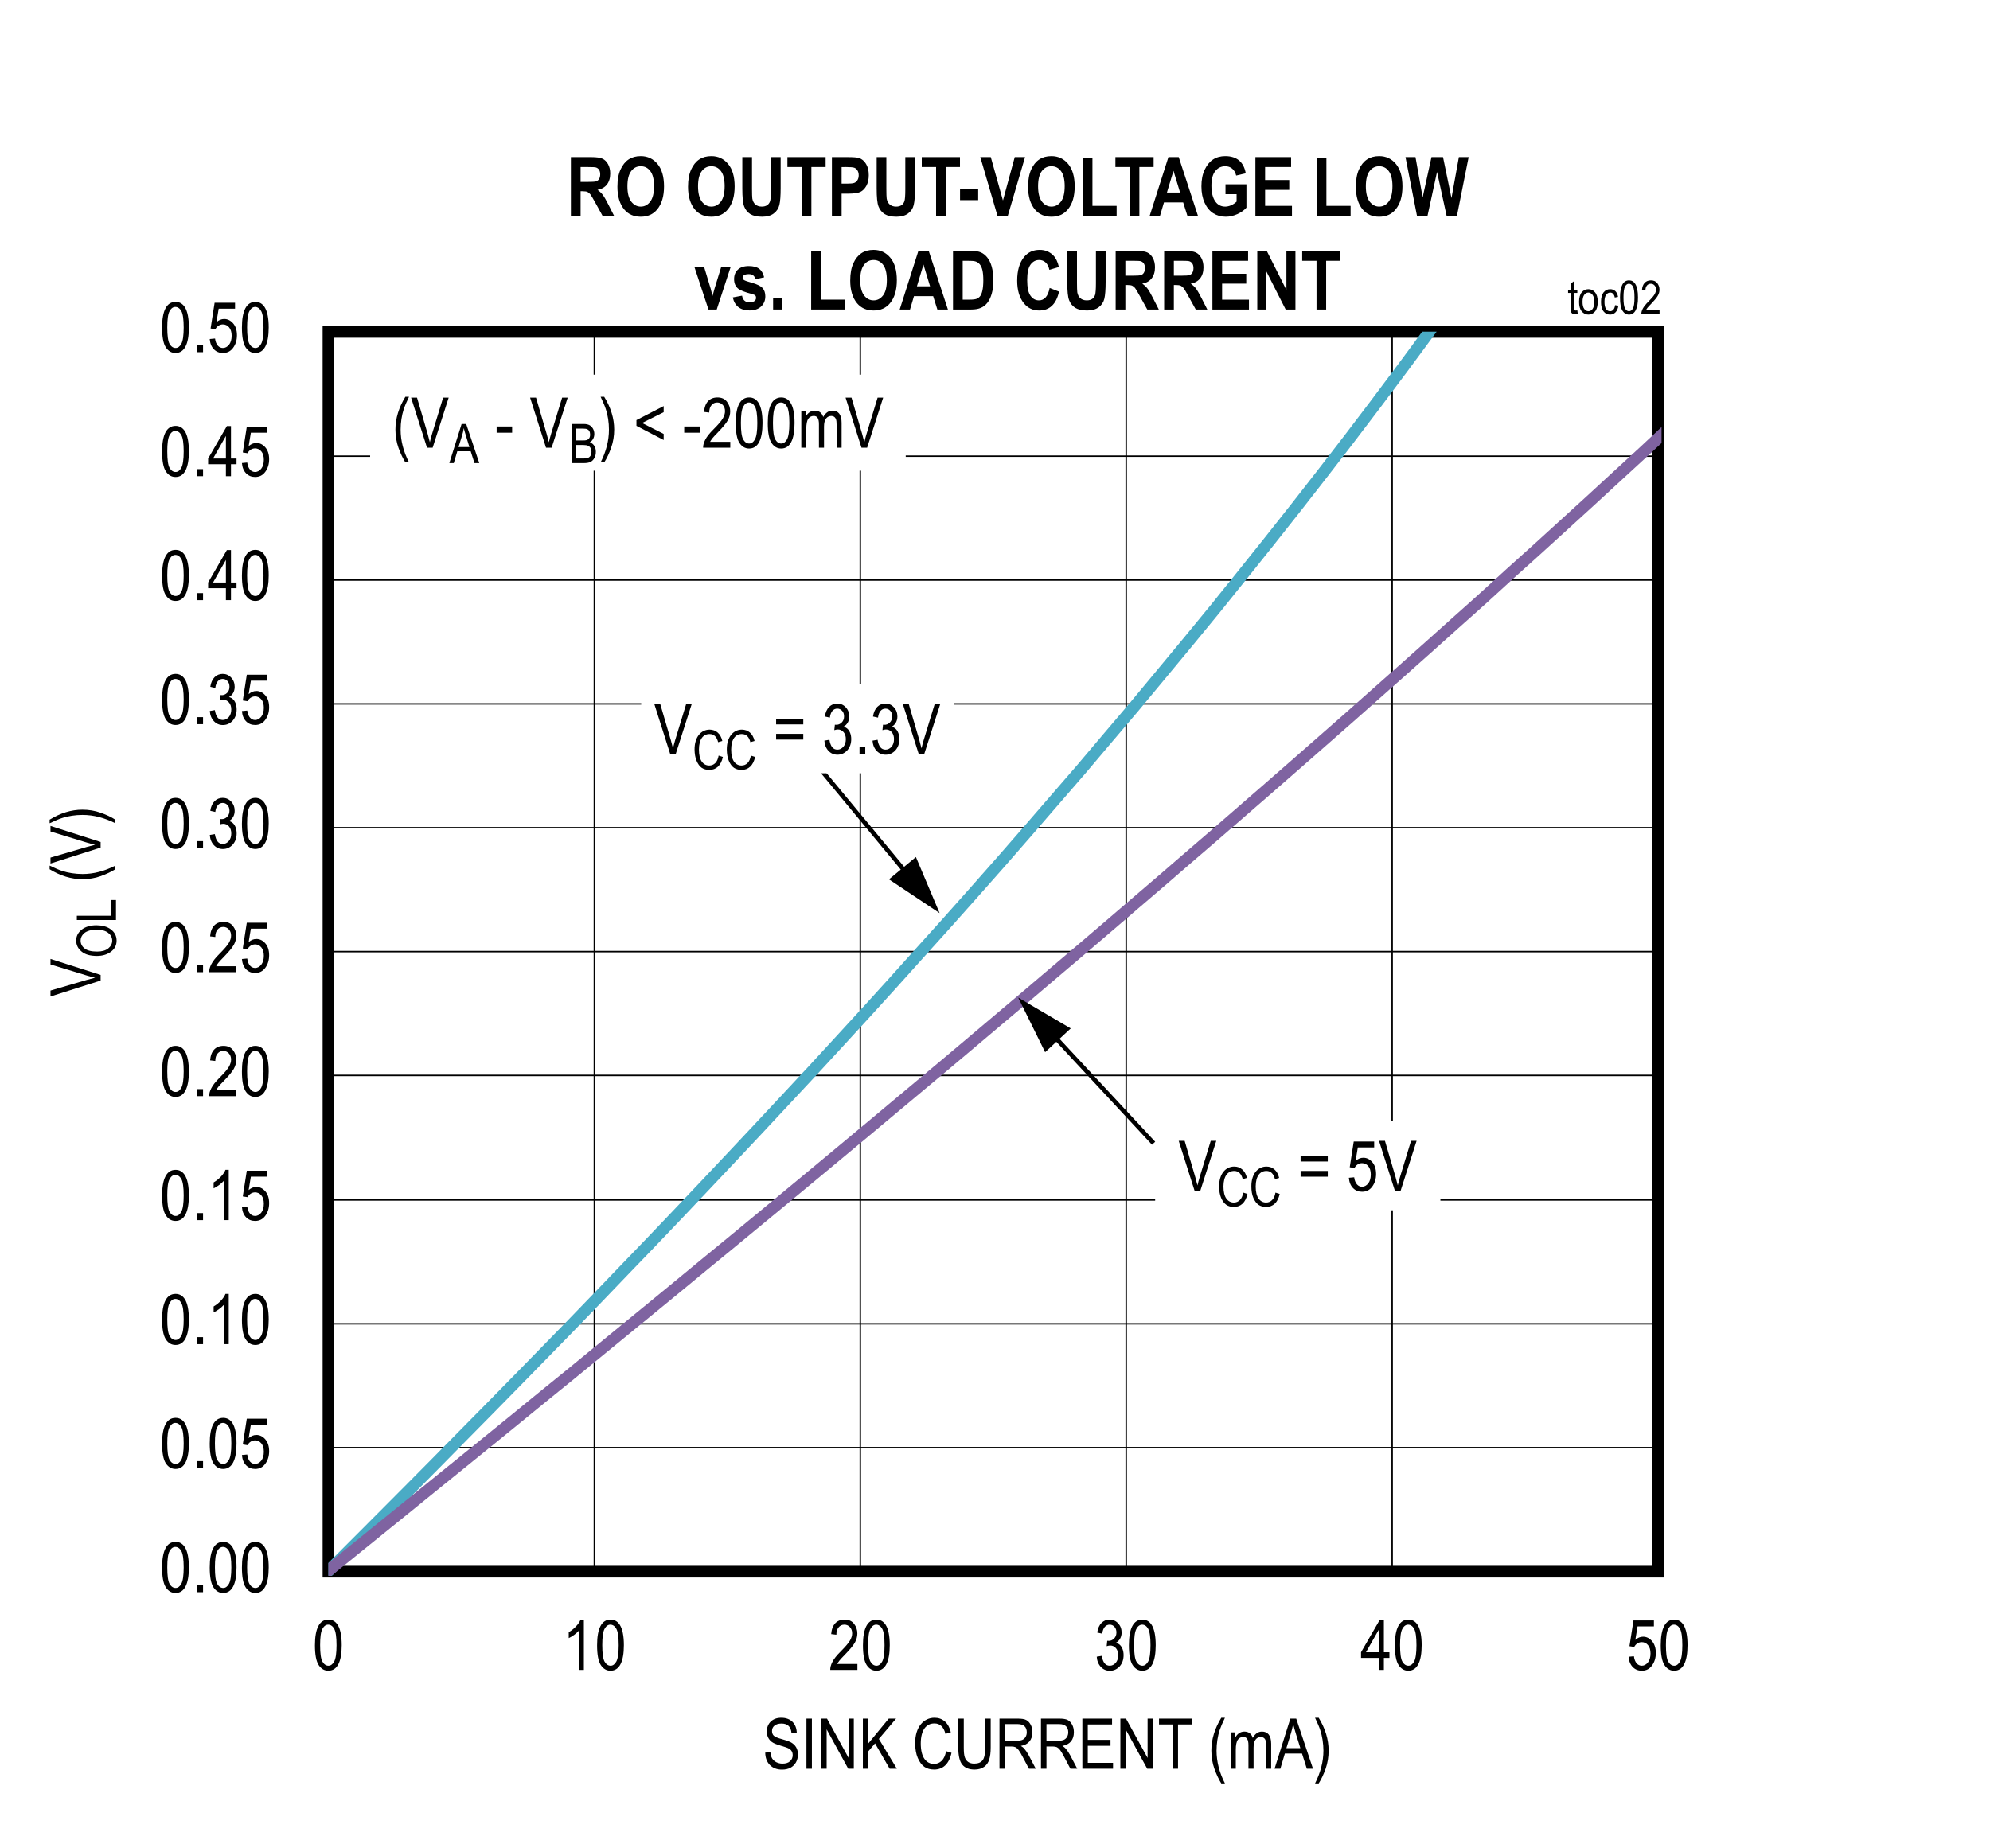<?xml version="1.0" encoding="UTF-8"?>
<svg height="467.91pt" id="svg781" inkscape:version="0.92.5 (2060ec1f9f, 2020-04-08)" sodipodi:docname="chart2.svg" version="1.2" viewBox="0 0 503.719 467.91" width="503.719pt" xmlns="http://www.w3.org/2000/svg" xmlns:cc="http://creativecommons.org/ns#" xmlns:dc="http://purl.org/dc/elements/1.1/" xmlns:inkscape="http://www.inkscape.org/namespaces/inkscape" xmlns:rdf="http://www.w3.org/1999/02/22-rdf-syntax-ns#" xmlns:sodipodi="http://sodipodi.sourceforge.net/DTD/sodipodi-0.dtd" xmlns:svg="http://www.w3.org/2000/svg" xmlns:xlink="http://www.w3.org/1999/xlink">
  <rect x="0" y="0" width="503.719" height="467.91" fill="#333333" stroke="none"/>
  <sodipodi:namedview bordercolor="#666666" borderopacity="1" gridtolerance="10" guidetolerance="10" id="namedview783" inkscape:current-layer="svg781" inkscape:cx="335.78646" inkscape:cy="311.88021" inkscape:pageopacity="0" inkscape:pageshadow="2" inkscape:window-height="480" inkscape:window-maximized="0" inkscape:window-width="640" inkscape:window-x="0" inkscape:window-y="0" inkscape:zoom="0.26893939" objecttolerance="10" pagecolor="#ffffff" showgrid="false"/>
  <defs id="defs220">
    <g id="g212">
      <symbol id="glyph0-0" overflow="visible" style="overflow:visible">
        <path d="M 3.75,-11.078 H 0.375 V 0 H 3.75 Z m -0.406,0.375 v 10.25 h -2.562 v -10.25 z m 0,0" id="path2" inkscape:connector-curvature="0" style="stroke:none"/>
      </symbol>
      <symbol id="glyph0-1" overflow="visible" style="overflow:visible">
        <path d="m 0.578,-6.25 c 0,2.375 0.312,4.047 0.938,5.016 0.641,0.969 1.453,1.438 2.453,1.438 2.25,0 3.391,-2.234 3.391,-6.453 0,-2.359 -0.344,-4.078 -1.031,-5.156 -0.578,-0.891 -1.359,-1.328 -2.344,-1.328 -2.25,0 -3.406,2.219 -3.406,6.484 z m 1.312,0 c 0,-2.047 0.188,-3.422 0.578,-4.125 0.391,-0.719 0.875,-1.078 1.453,-1.078 0.625,0 1.141,0.359 1.531,1.047 0.391,0.703 0.594,2.078 0.594,4.156 0,2.031 -0.203,3.406 -0.594,4.125 C 5.062,-1.422 4.578,-1.062 4,-1.062 3.391,-1.062 2.875,-1.406 2.469,-2.109 2.078,-2.812 1.891,-4.203 1.891,-6.25 Z m 0,0" id="path5" inkscape:connector-curvature="0" style="stroke:none"/>
      </symbol>
      <symbol id="glyph0-2" overflow="visible" style="overflow:visible">
        <path d="M 2.797,-1.781 H 1.344 V 0 h 1.453 z m 0,0" id="path8" inkscape:connector-curvature="0" style="stroke:none"/>
      </symbol>
      <symbol id="glyph0-3" overflow="visible" style="overflow:visible">
        <path d="m 0.578,-3.328 c 0.094,1.109 0.438,1.984 1.062,2.609 0.609,0.625 1.375,0.922 2.281,0.922 C 5,0.203 5.859,-0.219 6.5,-1.109 7.156,-2 7.469,-3.062 7.469,-4.297 c 0,-1.25 -0.328,-2.266 -0.969,-3 C 5.859,-8.031 5.109,-8.406 4.234,-8.406 c -0.688,0 -1.344,0.266 -1.953,0.797 l 0.562,-3.406 h 4.141 v -1.5 H 1.812 L 0.797,-6 2,-5.812 c 0.391,-0.766 1.125,-1.219 1.891,-1.219 0.641,0 1.172,0.25 1.594,0.75 0.422,0.5 0.641,1.188 0.641,2.109 0,0.953 -0.219,1.719 -0.656,2.281 C 5.031,-1.344 4.5,-1.062 3.906,-1.062 2.938,-1.062 2.125,-1.844 1.922,-3.453 Z m 0,0" id="path11" inkscape:connector-curvature="0" style="stroke:none"/>
      </symbol>
      <symbol id="glyph0-4" overflow="visible" style="overflow:visible">
        <path d="m 4.562,-12.734 c -0.219,0.547 -0.594,1.125 -1.141,1.703 C 2.875,-10.453 2.266,-9.953 1.562,-9.547 v 1.5 c 0.406,-0.188 0.875,-0.453 1.359,-0.812 0.5,-0.359 0.891,-0.719 1.188,-1.062 V 0 h 1.281 v -12.734 z m 0,0" id="path14" inkscape:connector-curvature="0" style="stroke:none"/>
      </symbol>
      <symbol id="glyph0-5" overflow="visible" style="overflow:visible">
        <path d="M 2.203,-1.5 C 2.344,-1.781 2.531,-2.062 2.75,-2.344 2.969,-2.625 3.453,-3.156 4.219,-3.938 c 1.203,-1.234 2.016,-2.219 2.438,-2.953 0.422,-0.75 0.641,-1.531 0.641,-2.328 0,-0.906 -0.281,-1.719 -0.828,-2.438 C 5.922,-12.375 5.125,-12.734 4.062,-12.734 2.125,-12.734 0.859,-11.5 0.672,-9.062 l 1.312,0.156 c 0,-0.812 0.203,-1.438 0.578,-1.875 0.375,-0.453 0.859,-0.672 1.453,-0.672 0.562,0 1.031,0.219 1.406,0.625 0.375,0.406 0.562,0.922 0.562,1.578 0,0.562 -0.172,1.156 -0.547,1.812 -0.375,0.641 -1.156,1.562 -2.344,2.75 C 2.062,-3.672 1.359,-2.781 0.984,-2.031 0.594,-1.281 0.422,-0.609 0.438,0 h 6.875 v -1.5 z m 0,0" id="path17" inkscape:connector-curvature="0" style="stroke:none"/>
      </symbol>
      <symbol id="glyph0-6" overflow="visible" style="overflow:visible">
        <path d="m 0.594,-3.344 c 0.078,1.078 0.438,1.953 1.047,2.594 0.625,0.656 1.375,0.969 2.266,0.969 0.953,0 1.781,-0.359 2.469,-1.094 0.672,-0.75 1.016,-1.703 1.016,-2.875 0,-1.094 -0.359,-2.016 -0.906,-2.547 C 6.219,-6.562 5.875,-6.75 5.453,-6.875 c 0.906,-0.5 1.438,-1.422 1.438,-2.578 0,-0.938 -0.297,-1.719 -0.891,-2.344 -0.578,-0.625 -1.297,-0.938 -2.141,-0.938 -0.812,0 -1.484,0.281 -2.047,0.828 -0.562,0.562 -0.938,1.375 -1.094,2.453 l 1.266,0.281 c 0.188,-1.531 0.906,-2.281 1.891,-2.281 0.484,0 0.875,0.188 1.203,0.547 0.328,0.344 0.5,0.828 0.5,1.422 0,0.656 -0.203,1.156 -0.594,1.547 -0.391,0.391 -0.906,0.641 -1.531,0.578 L 3.25,-7.375 3.109,-6 C 3.453,-6.109 3.766,-6.172 4,-6.172 c 0.578,0 1.062,0.219 1.453,0.672 0.391,0.453 0.578,1.047 0.578,1.781 0,0.781 -0.203,1.422 -0.625,1.922 -0.438,0.484 -0.938,0.734 -1.516,0.734 -1.094,0 -1.75,-0.828 -2.016,-2.5 z m 0,0" id="path20" inkscape:connector-curvature="0" style="stroke:none"/>
      </symbol>
      <symbol id="glyph0-7" overflow="visible" style="overflow:visible">
        <path d="m 5.953,-3.031 h 1.406 v -1.438 h -1.406 v -8.219 h -1.031 l -4.75,8.219 v 1.438 h 4.5 V 0 h 1.281 z m -1.281,-7.156 v 5.719 h -3.25 z m 0,0" id="path23" inkscape:connector-curvature="0" style="stroke:none"/>
      </symbol>
      <symbol id="glyph0-8" overflow="visible" style="overflow:visible">
        <path d="M 4.312,3.719 C 2.891,0.938 2.188,-1.812 2.188,-4.578 c 0,-1.812 0.297,-3.672 0.781,-5.156 0.25,-0.766 0.688,-1.812 1.344,-3.172 H 3.391 c -1.672,2.734 -2.516,5.5 -2.516,8.297 0,1.656 0.266,3.219 0.781,4.656 C 2.188,1.5 2.766,2.719 3.391,3.719 Z m 0,0" id="path26" inkscape:connector-curvature="0" style="stroke:none"/>
      </symbol>
      <symbol id="glyph0-9" overflow="visible" style="overflow:visible">
        <path d="m 9.578,-12.688 h -1.406 l -2.812,9.219 C 5.156,-2.781 4.969,-2.094 4.812,-1.391 4.656,-2.062 4.469,-2.75 4.266,-3.469 L 1.562,-12.688 h -1.5 L 4.094,0 h 1.422 z m 0,0" id="path29" inkscape:connector-curvature="0" style="stroke:none"/>
      </symbol>
      <symbol id="glyph0-10" overflow="visible" style="overflow:visible">
        <path d="M 4.375,-5.375 H 0.453 v 1.562 H 4.375 Z m 0,0" id="path32" inkscape:connector-curvature="0" style="stroke:none"/>
      </symbol>
      <symbol id="glyph0-11" overflow="visible" style="overflow:visible">
        <path d="M 1.438,3.719 C 2.125,2.672 2.703,1.422 3.203,-0.016 3.719,-1.469 3.969,-3 3.969,-4.609 c 0,-2.797 -0.844,-5.562 -2.531,-8.297 H 0.531 C 1.172,-11.547 1.625,-10.5 1.859,-9.734 2.109,-9 2.297,-8.172 2.438,-7.281 2.578,-6.391 2.641,-5.5 2.641,-4.578 2.641,-1.812 1.938,0.938 0.531,3.719 Z m 0,0" id="path35" inkscape:connector-curvature="0" style="stroke:none"/>
      </symbol>
      <symbol id="glyph0-12" overflow="visible" style="overflow:visible">
        <path d="" id="path38" inkscape:connector-curvature="0" style="stroke:none"/>
      </symbol>
      <symbol id="glyph0-13" overflow="visible" style="overflow:visible">
        <path d="M 7.672,-3.5 2.203,-6.266 7.672,-9 v -1.547 L 0.781,-7 v 1.453 l 6.891,3.594 z m 0,0" id="path41" inkscape:connector-curvature="0" style="stroke:none"/>
      </symbol>
      <symbol id="glyph0-14" overflow="visible" style="overflow:visible">
        <path d="m 2.219,-4.766 c 0,-1.25 0.172,-2.109 0.5,-2.578 0.344,-0.469 0.812,-0.703 1.391,-0.703 0.828,0 1.312,0.547 1.312,2.078 V 0 h 1.281 v -5.344 c 0,-0.922 0.172,-1.609 0.516,-2.047 0.344,-0.438 0.797,-0.656 1.344,-0.656 0.531,0 0.984,0.312 1.172,0.859 0.109,0.281 0.156,0.734 0.156,1.406 V 0 h 1.266 v -6.312 c 0,-2.156 -0.875,-3.078 -2.328,-3.078 -0.938,0 -1.719,0.531 -2.328,1.609 -0.312,-1.047 -1.062,-1.609 -2.125,-1.609 -0.938,0 -1.766,0.531 -2.281,1.484 V -9.188 H 0.953 V 0 H 2.219 Z m 0,0" id="path44" inkscape:connector-curvature="0" style="stroke:none"/>
      </symbol>
      <symbol id="glyph0-15" overflow="visible" style="overflow:visible">
        <path d="m 0.797,-8.906 v 1.453 h 6.875 V -8.906 Z m 0,3.844 v 1.453 h 6.875 V -5.062 Z m 0,0" id="path47" inkscape:connector-curvature="0" style="stroke:none"/>
      </symbol>
      <symbol id="glyph1-0" overflow="visible" style="overflow:visible">
        <path d="m -11.078,-3.75 v 3.375 H 0 V -3.75 Z m 0.375,0.406 h 10.25 v 2.562 h -10.25 z m 0,0" id="path50" inkscape:connector-curvature="0" style="stroke:none"/>
      </symbol>
      <symbol id="glyph1-1" overflow="visible" style="overflow:visible">
        <path d="m -12.688,-9.578 v 1.406 l 9.219,2.812 c 0.688,0.203 1.375,0.391 2.078,0.547 C -2.062,-4.656 -2.75,-4.469 -3.469,-4.266 L -12.688,-1.562 v 1.5 L 0,-4.094 v -1.422 z m 0,0" id="path53" inkscape:connector-curvature="0" style="stroke:none"/>
      </symbol>
      <symbol id="glyph1-2" overflow="visible" style="overflow:visible">
        <path d="m 3.719,-4.312 c -2.781,1.422 -5.531,2.125 -8.297,2.125 -1.812,0 -3.672,-0.297 -5.156,-0.781 -0.766,-0.25 -1.812,-0.688 -3.172,-1.344 v 0.922 c 2.734,1.672 5.5,2.516 8.297,2.516 1.656,0 3.219,-0.266 4.656,-0.781 C 1.5,-2.188 2.719,-2.766 3.719,-3.391 Z m 0,0" id="path56" inkscape:connector-curvature="0" style="stroke:none"/>
      </symbol>
      <symbol id="glyph1-3" overflow="visible" style="overflow:visible">
        <path d="M 3.719,-1.438 C 2.672,-2.125 1.422,-2.703 -0.016,-3.203 -1.469,-3.719 -3,-3.969 -4.609,-3.969 c -2.797,0 -5.562,0.844 -8.297,2.531 v 0.906 c 1.359,-0.641 2.406,-1.094 3.172,-1.328 0.734,-0.25 1.562,-0.438 2.453,-0.578 0.891,-0.141 1.781,-0.203 2.703,-0.203 2.766,0 5.516,0.703 8.297,2.109 z m 0,0" id="path59" inkscape:connector-curvature="0" style="stroke:none"/>
      </symbol>
      <symbol id="glyph2-0" overflow="visible" style="overflow:visible">
        <path d="m -8.641,-2.922 v 2.625 H 0 v -2.625 z m 0.281,0.312 h 8 v 2 h -8 z m 0,0" id="path62" inkscape:connector-curvature="0" style="stroke:none"/>
      </symbol>
      <symbol id="glyph2-1" overflow="visible" style="overflow:visible">
        <path d="m -4.828,-0.578 c 1.344,0 2.484,-0.328 3.438,-0.984 1.047,-0.734 1.547,-1.703 1.547,-2.891 0,-1.188 -0.5,-2.156 -1.516,-2.891 -0.922,-0.672 -2.125,-0.984 -3.578,-1 -3.203,-0.016 -5.156,1.75 -5.141,3.875 0.016,1.109 0.453,2.031 1.375,2.781 0.891,0.75 2.188,1.109 3.875,1.109 z m 0.031,-1.109 c -1.422,0 -2.469,-0.25 -3.141,-0.781 -0.672,-0.516 -1.016,-1.188 -1.016,-2 0,-0.5 0.156,-0.969 0.469,-1.391 0.312,-0.422 0.719,-0.75 1.234,-0.953 0.672,-0.281 1.438,-0.422 2.281,-0.422 1.312,0 2.312,0.266 3,0.812 0.672,0.531 1.016,1.188 1.016,1.969 0,0.766 -0.344,1.438 -1,1.969 -0.688,0.547 -1.625,0.797 -2.844,0.797 z m 0,0" id="path65" inkscape:connector-curvature="0" style="stroke:none"/>
      </symbol>
      <symbol id="glyph2-2" overflow="visible" style="overflow:visible">
        <path d="m -1.172,-5.875 v 3.984 H -9.906 V -0.812 H 0 V -5.875 Z m 0,0" id="path68" inkscape:connector-curvature="0" style="stroke:none"/>
      </symbol>
      <symbol id="glyph3-0" overflow="visible" style="overflow:visible">
        <path d="M 3.75,-11.078 H 0.375 V 0 H 3.75 Z M 3.344,-10.719 V -0.453 H 0.781 V -10.719 Z m 0,0" id="path71" inkscape:connector-curvature="0" style="stroke:none"/>
      </symbol>
      <symbol id="glyph3-1" overflow="visible" style="overflow:visible">
        <path d="m 0.656,-4.078 c 0.031,1.328 0.422,2.375 1.188,3.141 0.766,0.766 1.797,1.156 3.078,1.156 1.656,0 2.828,-0.641 3.516,-1.828 0.328,-0.594 0.5,-1.25 0.5,-1.984 0,-1.469 -0.641,-2.516 -1.922,-3.172 C 6.609,-6.969 5.891,-7.219 4.859,-7.5 3.812,-7.781 3.141,-8.078 2.828,-8.359 2.531,-8.641 2.375,-9.047 2.375,-9.547 c 0,-1.109 0.844,-1.891 2.406,-1.891 1.531,0 2.391,0.781 2.531,2.438 l 1.328,-0.125 c -0.078,-2.328 -1.562,-3.781 -3.906,-3.781 -1.125,0 -2.016,0.328 -2.688,0.969 -0.656,0.656 -0.984,1.5 -0.984,2.531 0,1.141 0.484,2.062 1.312,2.656 0.406,0.297 1.109,0.578 2.094,0.875 1.094,0.312 1.812,0.562 2.141,0.75 0.344,0.188 0.594,0.406 0.75,0.688 0.172,0.281 0.25,0.609 0.25,0.984 0,0.641 -0.219,1.156 -0.688,1.562 -0.438,0.406 -1.078,0.594 -1.906,0.594 -1.141,0 -2.094,-0.516 -2.594,-1.281 C 2.188,-2.969 2.031,-3.516 1.953,-4.219 Z m 0,0" id="path74" inkscape:connector-curvature="0" style="stroke:none"/>
      </symbol>
      <symbol id="glyph3-2" overflow="visible" style="overflow:visible">
        <path d="m 2.766,-12.688 h -1.375 V 0 h 1.375 z m 0,0" id="path77" inkscape:connector-curvature="0" style="stroke:none"/>
      </symbol>
      <symbol id="glyph3-3" overflow="visible" style="overflow:visible">
        <path d="M 2.406,-9.969 7.875,0 h 1.406 v -12.688 h -1.312 v 9.953 L 2.5,-12.688 H 1.078 V 0 H 2.406 Z m 0,0" id="path80" inkscape:connector-curvature="0" style="stroke:none"/>
      </symbol>
      <symbol id="glyph3-4" overflow="visible" style="overflow:visible">
        <path d="M 2.453,-4.406 4.156,-6.422 7.859,0 H 9.688 L 5.125,-7.547 9.484,-12.688 H 7.625 l -5.172,6.281 v -6.281 h -1.375 V 0 h 1.375 z m 0,0" id="path83" inkscape:connector-curvature="0" style="stroke:none"/>
      </symbol>
      <symbol id="glyph3-5" overflow="visible" style="overflow:visible">
        <path d="" id="path86" inkscape:connector-curvature="0" style="stroke:none"/>
      </symbol>
      <symbol id="glyph3-6" overflow="visible" style="overflow:visible">
        <path d="m 8.516,-4.453 c -0.188,1.078 -0.562,1.906 -1.109,2.438 -0.547,0.531 -1.188,0.797 -1.938,0.797 -1.016,0 -1.828,-0.438 -2.438,-1.297 -0.609,-0.875 -0.922,-2.172 -0.922,-3.922 0.016,-3.453 1.438,-5.047 3.469,-5.031 1.406,0 2.328,0.875 2.781,2.641 L 9.719,-9.219 c -0.281,-1.203 -0.797,-2.125 -1.516,-2.75 -0.719,-0.625 -1.594,-0.938 -2.594,-0.938 -2.719,-0.016 -4.938,2.281 -4.922,6.469 0.016,1.422 0.219,2.641 0.656,3.688 0.438,1.031 1,1.781 1.672,2.266 0.688,0.469 1.516,0.688 2.484,0.688 2.188,0 3.781,-1.375 4.391,-4.234 z m 0,0" id="path89" inkscape:connector-curvature="0" style="stroke:none"/>
      </symbol>
      <symbol id="glyph3-7" overflow="visible" style="overflow:visible">
        <path d="m 7.922,-5.375 c 0,1.609 -0.219,2.688 -0.672,3.25 -0.438,0.547 -1.141,0.828 -2.125,0.828 -1.172,0 -2,-0.547 -2.359,-1.578 C 2.578,-3.391 2.5,-4.219 2.5,-5.375 v -7.312 H 1.109 v 7.328 c 0,2.078 0.344,3.531 1.031,4.344 0.688,0.828 1.719,1.219 3.094,1.219 1.938,0 3.234,-0.969 3.703,-2.531 0.25,-0.797 0.375,-1.797 0.375,-3.031 V -12.688 H 7.922 Z m 0,0" id="path92" inkscape:connector-curvature="0" style="stroke:none"/>
      </symbol>
      <symbol id="glyph3-8" overflow="visible" style="overflow:visible">
        <path d="m 2.5,-5.641 h 1.594 c 0.453,0 0.812,0.078 1.062,0.188 0.266,0.141 0.531,0.375 0.797,0.719 0.281,0.359 0.688,1.062 1.219,2.094 L 8.562,0 h 1.734 l -1.812,-3.453 c -0.312,-0.594 -0.688,-1.141 -1.094,-1.625 C 7.203,-5.312 6.906,-5.547 6.516,-5.781 8.422,-6.094 9.438,-7.328 9.438,-9.234 9.438,-9.969 9.297,-10.609 9,-11.156 8.703,-11.703 8.328,-12.109 7.859,-12.344 7.406,-12.578 6.688,-12.688 5.734,-12.688 h -4.625 V 0 H 2.5 Z m 3.281,-5.656 c 1.484,0 2.234,0.781 2.234,2.062 0,0.891 -0.422,1.594 -1.094,1.906 -0.328,0.156 -0.812,0.234 -1.469,0.234 H 2.5 v -4.203 z m 0,0" id="path95" inkscape:connector-curvature="0" style="stroke:none"/>
      </symbol>
      <symbol id="glyph3-9" overflow="visible" style="overflow:visible">
        <path d="M 8.922,-1.5 H 2.531 v -4.312 h 5.75 v -1.5 h -5.75 v -3.891 H 8.672 V -12.688 H 1.156 V 0 h 7.766 z m 0,0" id="path98" inkscape:connector-curvature="0" style="stroke:none"/>
      </symbol>
      <symbol id="glyph3-10" overflow="visible" style="overflow:visible">
        <path d="m 5.172,-11.203 h 3.438 V -12.688 h -8.25 v 1.484 h 3.438 V 0 h 1.375 z m 0,0" id="path101" inkscape:connector-curvature="0" style="stroke:none"/>
      </symbol>
      <symbol id="glyph3-11" overflow="visible" style="overflow:visible">
        <path d="M 4.312,3.719 C 2.891,0.938 2.188,-1.812 2.188,-4.594 c 0,-1.812 0.297,-3.672 0.781,-5.156 0.25,-0.75 0.688,-1.797 1.344,-3.156 H 3.391 C 1.719,-10.188 0.875,-7.406 0.875,-4.609 c 0,1.656 0.266,3.219 0.781,4.656 C 2.188,1.5 2.766,2.734 3.391,3.719 Z m 0,0" id="path104" inkscape:connector-curvature="0" style="stroke:none"/>
      </symbol>
      <symbol id="glyph3-12" overflow="visible" style="overflow:visible">
        <path d="m 2.219,-4.766 c 0,-1.25 0.172,-2.109 0.516,-2.578 0.328,-0.469 0.797,-0.703 1.375,-0.703 0.828,0 1.312,0.547 1.312,2.078 V 0 H 6.719 v -5.344 c 0,-0.938 0.172,-1.625 0.516,-2.047 0.344,-0.453 0.797,-0.656 1.344,-0.656 0.516,0 0.984,0.312 1.172,0.859 0.094,0.266 0.141,0.734 0.141,1.391 V 0 h 1.281 v -6.312 c 0,-2.156 -0.891,-3.094 -2.328,-3.094 -0.953,0 -1.734,0.531 -2.328,1.609 C 6.203,-8.844 5.453,-9.406 4.375,-9.406 c -0.938,0 -1.766,0.531 -2.281,1.5 V -9.203 H 0.953 V 0 H 2.219 Z m 0,0" id="path107" inkscape:connector-curvature="0" style="stroke:none"/>
      </symbol>
      <symbol id="glyph3-13" overflow="visible" style="overflow:visible">
        <path d="M 2.594,-3.844 H 6.938 L 8.156,0 h 1.562 l -4.25,-12.688 H 3.984 l -4,12.688 h 1.469 z M 4.125,-8.938 c 0.25,-0.797 0.438,-1.609 0.562,-2.422 0.156,0.672 0.406,1.547 0.734,2.625 l 1.094,3.516 h -3.531 z m 0,0" id="path110" inkscape:connector-curvature="0" style="stroke:none"/>
      </symbol>
      <symbol id="glyph3-14" overflow="visible" style="overflow:visible">
        <path d="m 1.453,3.719 c 0.672,-1.047 1.25,-2.297 1.766,-3.734 0.5,-1.453 0.75,-2.984 0.75,-4.594 0,-2.797 -0.844,-5.578 -2.516,-8.297 H 0.531 C 1.172,-11.547 1.625,-10.5 1.859,-9.75 c 0.25,0.75 0.438,1.562 0.578,2.453 0.141,0.891 0.219,1.797 0.219,2.703 0,2.781 -0.719,5.531 -2.125,8.312 z m 0,0" id="path113" inkscape:connector-curvature="0" style="stroke:none"/>
      </symbol>
      <symbol id="glyph4-0" overflow="visible" style="overflow:visible">
        <path d="m 4.391,-12.953 h -3.938 V 0 h 3.938 z m -0.469,0.422 v 12 h -3 v -12 z m 0,0" id="path116" inkscape:connector-curvature="0" style="stroke:none"/>
      </symbol>
      <symbol id="glyph4-1" overflow="visible" style="overflow:visible">
        <path d="m 3.703,-6.203 h 0.5 c 0.562,0 0.984,0.062 1.234,0.172 0.25,0.125 0.5,0.328 0.734,0.609 0.234,0.297 0.656,1.031 1.297,2.188 L 9.25,0 h 2.922 l -1.469,-2.891 c -0.594,-1.172 -1.062,-1.969 -1.406,-2.422 -0.344,-0.453 -0.781,-0.859 -1.312,-1.234 2.062,-0.375 3.219,-1.828 3.219,-4.141 0,-0.922 -0.188,-1.703 -0.547,-2.359 -0.375,-0.656 -0.828,-1.125 -1.406,-1.391 -0.562,-0.266 -1.5,-0.406 -2.828,-0.406 H 1.25 V 0 h 2.453 z m 1.922,-6.125 c 1.094,0 1.75,0.031 1.984,0.109 0.656,0.219 1.062,0.781 1.062,1.734 C 8.672,-9.5 8.25,-8.906 7.641,-8.703 7.344,-8.609 6.625,-8.562 5.516,-8.562 h -1.812 v -3.766 z m 0,0" id="path119" inkscape:connector-curvature="0" style="stroke:none"/>
      </symbol>
      <symbol id="glyph4-2" overflow="visible" style="overflow:visible">
        <path d="m 0.75,-7.328 c 0,2.438 0.578,4.359 1.734,5.75 C 3.516,-0.359 4.906,0.25 6.656,0.25 c 1.75,0 3.141,-0.609 4.156,-1.844 C 11.984,-3 12.547,-4.938 12.547,-7.422 12.547,-9.875 12,-11.781 10.906,-13.094 c -1.094,-1.328 -2.516,-2 -4.25,-2 -2.406,0 -4.078,1.109 -5.125,3.406 C 1.016,-10.547 0.75,-9.109 0.75,-7.328 Z M 3.281,-7.438 c 0,-1.734 0.312,-3.016 0.938,-3.844 0.625,-0.844 1.438,-1.25 2.438,-1.25 1,0 1.812,0.406 2.422,1.234 0.625,0.812 0.938,2.094 0.938,3.812 0,1.75 -0.312,3.062 -0.953,3.906 C 8.422,-2.734 7.625,-2.312 6.656,-2.312 5.703,-2.312 4.906,-2.734 4.25,-3.578 3.609,-4.438 3.281,-5.719 3.281,-7.438 Z m 0,0" id="path122" inkscape:connector-curvature="0" style="stroke:none"/>
      </symbol>
      <symbol id="glyph4-3" overflow="visible" style="overflow:visible">
        <path d="" id="path125" inkscape:connector-curvature="0" style="stroke:none"/>
      </symbol>
      <symbol id="glyph4-4" overflow="visible" style="overflow:visible">
        <path d="m 1.219,-6.922 c 0,2.219 0.141,3.75 0.469,4.578 C 2,-1.531 2.531,-0.875 3.234,-0.422 3.953,0.016 4.953,0.25 6.219,0.25 c 1.219,0 2.203,-0.266 2.938,-0.812 0.75,-0.562 1.234,-1.281 1.438,-2.156 0.219,-0.891 0.328,-2.328 0.328,-4.328 V -14.844 H 8.469 V -6.625 c 0,1.469 -0.078,2.438 -0.203,2.891 -0.141,0.438 -0.375,0.797 -0.734,1.047 -0.359,0.25 -0.812,0.375 -1.391,0.375 C 4.812,-2.312 3.969,-3.062 3.75,-4.359 3.703,-4.734 3.672,-5.562 3.672,-6.797 V -14.844 H 1.219 Z m 0,0" id="path128" inkscape:connector-curvature="0" style="stroke:none"/>
      </symbol>
      <symbol id="glyph4-5" overflow="visible" style="overflow:visible">
        <path d="M 6.422,-12.328 H 10.031 V -14.844 H 0.359 v 2.516 h 3.625 V 0 h 2.438 z m 0,0" id="path131" inkscape:connector-curvature="0" style="stroke:none"/>
      </symbol>
      <symbol id="glyph4-6" overflow="visible" style="overflow:visible">
        <path d="m 3.688,-5.594 h 1.609 c 1.484,0 2.531,-0.141 3.141,-0.438 0.609,-0.297 1.109,-0.812 1.516,-1.531 0.406,-0.734 0.609,-1.625 0.609,-2.703 0,-1.188 -0.234,-2.141 -0.719,-2.891 -0.453,-0.75 -1.062,-1.234 -1.781,-1.469 -0.453,-0.141 -1.406,-0.219 -2.875,-0.219 H 1.234 V 0 H 3.688 Z m 1.188,-6.734 c 1.031,0 1.703,0.062 2.016,0.172 0.312,0.109 0.594,0.344 0.797,0.672 0.219,0.344 0.328,0.75 0.328,1.25 0,0.969 -0.469,1.672 -1.125,1.922 -0.312,0.125 -0.938,0.188 -1.844,0.188 H 3.688 v -4.203 z m 0,0" id="path134" inkscape:connector-curvature="0" style="stroke:none"/>
      </symbol>
      <symbol id="glyph4-7" overflow="visible" style="overflow:visible">
        <path d="M 5.125,-6.797 H 0.531 v 2.844 H 5.125 Z m 0,0" id="path137" inkscape:connector-curvature="0" style="stroke:none"/>
      </symbol>
      <symbol id="glyph4-8" overflow="visible" style="overflow:visible">
        <path d="M 11.328,-14.844 H 8.719 L 5.734,-3.859 2.656,-14.844 H 0 L 4.344,0 h 2.625 z m 0,0" id="path140" inkscape:connector-curvature="0" style="stroke:none"/>
      </symbol>
      <symbol id="glyph4-9" overflow="visible" style="overflow:visible">
        <path d="M 9.875,-2.5 H 3.75 V -14.719 H 1.312 V 0 H 9.875 Z m 0,0" id="path143" inkscape:connector-curvature="0" style="stroke:none"/>
      </symbol>
      <symbol id="glyph4-10" overflow="visible" style="overflow:visible">
        <path d="M 4.734,-14.844 0,0 h 2.609 l 1,-3.375 H 8.469 L 9.531,0 h 2.672 L 7.344,-14.844 Z m 1.281,3.469 1.672,5.5 H 4.359 Z m 0,0" id="path146" inkscape:connector-curvature="0" style="stroke:none"/>
      </symbol>
      <symbol id="glyph4-11" overflow="visible" style="overflow:visible">
        <path d="M 9.719,-3.578 C 8.906,-2.797 7.812,-2.312 6.844,-2.312 5.828,-2.312 5,-2.719 4.406,-3.516 3.703,-4.438 3.344,-5.797 3.344,-7.594 c 0,-1.672 0.328,-2.906 0.984,-3.719 0.641,-0.812 1.5,-1.219 2.531,-1.219 1.344,0 2.391,0.828 2.75,2.359 l 2.422,-0.562 c -0.484,-2.859 -2.266,-4.359 -5.172,-4.359 -2.422,0 -4.141,1.141 -5.234,3.469 -0.547,1.156 -0.812,2.547 -0.812,4.188 0,1.578 0.266,2.969 0.812,4.156 0.531,1.172 1.266,2.062 2.188,2.656 0.922,0.578 1.969,0.875 3.172,0.875 0.984,0 1.969,-0.234 2.953,-0.672 0.969,-0.453 1.719,-1 2.266,-1.625 v -5.906 H 6.906 v 2.5 h 2.812 z m 0,0" id="path149" inkscape:connector-curvature="0" style="stroke:none"/>
      </symbol>
      <symbol id="glyph4-12" overflow="visible" style="overflow:visible">
        <path d="M 10.5,-2.5 H 3.703 V -6.547 H 9.812 v -2.5 H 3.703 v -3.281 H 10.281 V -14.844 H 1.25 V 0 h 9.25 z m 0,0" id="path152" inkscape:connector-curvature="0" style="stroke:none"/>
      </symbol>
      <symbol id="glyph4-13" overflow="visible" style="overflow:visible">
        <path d="M 8.031,-11.094 10.453,0 h 2.625 L 16.031,-14.844 H 13.562 l -1.875,10.375 -2.141,-10.375 H 6.625 L 4.391,-4.641 2.578,-14.844 H 0.047 L 2.953,0 H 5.625 Z m 0,0" id="path155" inkscape:connector-curvature="0" style="stroke:none"/>
      </symbol>
      <symbol id="glyph4-14" overflow="visible" style="overflow:visible">
        <path d="M 9.25,-10.75 H 6.859 l -1.688,5.484 -0.5,1.828 L 4.203,-5.266 2.547,-10.75 H 0.094 L 3.641,0 h 2.094 z m 0,0" id="path158" inkscape:connector-curvature="0" style="stroke:none"/>
      </symbol>
      <symbol id="glyph4-15" overflow="visible" style="overflow:visible">
        <path d="m 0.406,-3.062 c 0.453,2.156 1.938,3.297 4.219,3.297 1.25,0 2.234,-0.328 2.953,-1 0.719,-0.688 1.062,-1.531 1.062,-2.578 0,-0.859 -0.234,-1.562 -0.688,-2.078 C 7.484,-5.938 6.609,-6.375 5.312,-6.75 4.141,-7.062 3.453,-7.312 3.234,-7.469 3,-7.625 2.891,-7.828 2.891,-8.062 c 0,-0.516 0.453,-0.891 1.594,-0.891 0.906,0 1.469,0.438 1.656,1.297 l 2.203,-0.5 c -0.25,-1 -0.672,-1.719 -1.266,-2.156 C 6.484,-10.766 5.594,-11 4.438,-11 c -1.203,0 -2.125,0.312 -2.75,0.906 C 1.047,-9.5 0.734,-8.703 0.734,-7.688 c 0,1 0.312,1.781 0.969,2.359 0.516,0.453 1.734,0.938 3.656,1.438 0.375,0.109 0.625,0.219 0.75,0.359 0.125,0.125 0.188,0.328 0.188,0.562 0,0.688 -0.547,1.156 -1.672,1.156 -1.047,0 -1.672,-0.562 -1.875,-1.688 z m 0,0" id="path161" inkscape:connector-curvature="0" style="stroke:none"/>
      </symbol>
      <symbol id="glyph4-16" overflow="visible" style="overflow:visible">
        <path d="M 3.562,-2.844 H 1.219 V 0 H 3.562 Z m 0,0" id="path164" inkscape:connector-curvature="0" style="stroke:none"/>
      </symbol>
      <symbol id="glyph4-17" overflow="visible" style="overflow:visible">
        <path d="M 5.844,0 C 7.828,0 9,-0.562 9.891,-1.672 10.781,-2.781 11.438,-4.703 11.438,-7.266 c 0,-2.844 -0.594,-4.719 -1.562,-5.922 -0.484,-0.594 -1.031,-1.016 -1.609,-1.266 -0.578,-0.25 -1.422,-0.391 -2.562,-0.391 H 1.219 V 0 Z m -1.062,-12.328 c 0.984,0 1.656,0.031 2,0.125 0.922,0.234 1.578,0.953 1.875,2.219 0.156,0.641 0.234,1.5 0.234,2.609 0,2.109 -0.328,3.375 -0.797,3.984 C 7.875,-3.094 7.578,-2.875 7.234,-2.719 6.875,-2.578 6.312,-2.5 5.516,-2.5 h -1.844 v -9.828 z m 0,0" id="path167" inkscape:connector-curvature="0" style="stroke:none"/>
      </symbol>
      <symbol id="glyph4-18" overflow="visible" style="overflow:visible">
        <path d="M 9.031,-5.453 C 8.609,-3.266 7.625,-2.312 6.328,-2.312 c -0.875,0 -1.594,-0.391 -2.156,-1.188 -0.562,-0.781 -0.828,-2.109 -0.828,-3.984 0,-1.797 0.281,-3.094 0.844,-3.875 0.578,-0.781 1.297,-1.172 2.203,-1.172 1.25,0 2.25,0.875 2.562,2.484 L 11.375,-10.75 C 11.078,-12.062 10.594,-13.047 9.938,-13.703 9.016,-14.625 7.891,-15.094 6.516,-15.094 c -1.672,0 -3,0.609 -4,1.859 C 1.375,-11.812 0.812,-9.828 0.812,-7.297 c 0,2.406 0.562,4.312 1.703,5.719 C 3.5,-0.359 4.781,0.25 6.375,0.25 c 2.516,0 4.297,-1.469 5.031,-4.781 z m 0,0" id="path170" inkscape:connector-curvature="0" style="stroke:none"/>
      </symbol>
      <symbol id="glyph4-19" overflow="visible" style="overflow:visible">
        <path d="M 3.547,-9.672 8.453,0 h 2.469 V -14.844 H 8.641 V -4.938 L 3.656,-14.844 H 1.266 V 0 h 2.281 z m 0,0" id="path173" inkscape:connector-curvature="0" style="stroke:none"/>
      </symbol>
      <symbol id="glyph5-0" overflow="visible" style="overflow:visible">
        <path d="M 2.516,-7.422 H 0.25 V 0 H 2.516 Z M 2.25,-7.172 V -0.312 H 0.531 v -6.859 z m 0,0" id="path176" inkscape:connector-curvature="0" style="stroke:none"/>
      </symbol>
      <symbol id="glyph5-1" overflow="visible" style="overflow:visible">
        <path d="M 2.531,-0.938 C 2.375,-0.906 2.25,-0.891 2.156,-0.891 1.953,-0.891 1.828,-0.969 1.75,-1.109 1.688,-1.203 1.672,-1.422 1.672,-1.75 V -5.344 H 2.531 v -0.812 H 1.672 V -8.312 L 0.812,-7.688 v 1.531 h -0.625 v 0.812 h 0.625 v 3.547 c 0,0.609 0.047,1.016 0.109,1.219 0.062,0.203 0.188,0.359 0.375,0.484 0.172,0.109 0.422,0.172 0.719,0.172 0.188,0 0.391,-0.031 0.641,-0.094 z m 0,0" id="path179" inkscape:connector-curvature="0" style="stroke:none"/>
      </symbol>
      <symbol id="glyph5-2" overflow="visible" style="overflow:visible">
        <path d="m 0.312,-3.078 c 0,1.062 0.219,1.859 0.672,2.406 0.438,0.531 1.016,0.812 1.688,0.812 0.688,0 1.25,-0.281 1.703,-0.812 0.438,-0.547 0.656,-1.359 0.656,-2.469 0,-1.016 -0.219,-1.812 -0.672,-2.344 -0.453,-0.547 -1.016,-0.812 -1.688,-0.812 -0.688,0 -1.25,0.266 -1.703,0.812 -0.438,0.531 -0.656,1.344 -0.656,2.406 z m 0.875,0 c 0,-0.797 0.141,-1.375 0.422,-1.766 C 1.891,-5.234 2.25,-5.438 2.656,-5.438 c 0.422,0 0.781,0.203 1.078,0.594 0.281,0.391 0.422,0.969 0.422,1.766 0,0.781 -0.141,1.375 -0.422,1.781 -0.297,0.375 -0.641,0.578 -1.031,0.578 -0.438,0 -0.797,-0.188 -1.078,-0.578 C 1.328,-1.688 1.188,-2.281 1.188,-3.078 Z m 0,0" id="path182" inkscape:connector-curvature="0" style="stroke:none"/>
      </symbol>
      <symbol id="glyph5-3" overflow="visible" style="overflow:visible">
        <path d="m 3.938,-2.25 c -0.125,1.047 -0.625,1.531 -1.266,1.531 -0.422,0 -0.766,-0.188 -1.031,-0.562 C 1.391,-1.656 1.25,-2.266 1.25,-3.109 1.25,-3.906 1.391,-4.5 1.672,-4.875 1.938,-5.25 2.297,-5.438 2.719,-5.438 c 0.562,0 0.984,0.406 1.141,1.25 L 4.688,-4.344 c -0.203,-1.297 -0.953,-1.953 -2,-1.953 -0.688,0 -1.234,0.266 -1.672,0.812 C 0.594,-4.953 0.375,-4.156 0.375,-3.078 c 0,1.047 0.203,1.859 0.641,2.406 0.422,0.531 0.969,0.812 1.641,0.812 0.531,0 1,-0.188 1.391,-0.578 0.391,-0.391 0.625,-0.953 0.734,-1.688 z m 0,0" id="path185" inkscape:connector-curvature="0" style="stroke:none"/>
      </symbol>
      <symbol id="glyph5-4" overflow="visible" style="overflow:visible">
        <path d="m 0.391,-4.188 c 0,1.594 0.203,2.703 0.625,3.359 0.422,0.641 0.969,0.969 1.641,0.969 1.5,0 2.281,-1.5 2.281,-4.328 0,-1.594 -0.234,-2.734 -0.703,-3.453 -0.375,-0.594 -0.906,-0.891 -1.562,-0.891 -1.5,0 -2.281,1.484 -2.281,4.344 z m 0.875,0 c 0,-1.375 0.125,-2.297 0.391,-2.766 0.25,-0.484 0.578,-0.719 0.969,-0.719 0.422,0 0.766,0.234 1.031,0.703 0.266,0.469 0.391,1.391 0.391,2.781 0,1.359 -0.125,2.281 -0.391,2.766 -0.266,0.469 -0.594,0.703 -0.984,0.703 -0.406,0 -0.75,-0.219 -1.016,-0.703 C 1.391,-1.891 1.266,-2.812 1.266,-4.188 Z m 0,0" id="path188" inkscape:connector-curvature="0" style="stroke:none"/>
      </symbol>
      <symbol id="glyph5-5" overflow="visible" style="overflow:visible">
        <path d="M 1.484,-1 C 1.578,-1.188 1.688,-1.375 1.844,-1.578 1.984,-1.766 2.312,-2.109 2.828,-2.641 3.625,-3.469 4.172,-4.125 4.453,-4.625 c 0.297,-0.5 0.438,-1.016 0.438,-1.562 0,-0.609 -0.188,-1.141 -0.547,-1.625 -0.375,-0.484 -0.906,-0.719 -1.625,-0.719 -1.297,0 -2.141,0.828 -2.266,2.453 l 0.875,0.109 c 0,-0.547 0.141,-0.969 0.391,-1.266 0.25,-0.297 0.578,-0.438 0.984,-0.438 0.359,0 0.672,0.141 0.922,0.406 0.266,0.281 0.391,0.625 0.391,1.062 0,0.375 -0.125,0.781 -0.375,1.219 -0.25,0.438 -0.766,1.047 -1.578,1.844 -0.672,0.688 -1.141,1.281 -1.406,1.781 -0.25,0.5 -0.375,0.953 -0.359,1.359 H 4.906 v -1 z m 0,0" id="path191" inkscape:connector-curvature="0" style="stroke:none"/>
      </symbol>
      <symbol id="glyph6-0" overflow="visible" style="overflow:visible">
        <path d="m 2.922,-8.641 h -2.625 V 0 h 2.625 z m -0.312,0.281 v 8 h -2 v -8 z m 0,0" id="path194" inkscape:connector-curvature="0" style="stroke:none"/>
      </symbol>
      <symbol id="glyph6-1" overflow="visible" style="overflow:visible">
        <path d="M 2.016,-3 H 5.406 l 0.953,3 h 1.219 l -3.312,-9.906 H 3.109 L 0,0 H 1.125 Z M 3.219,-6.969 c 0.203,-0.625 0.344,-1.25 0.438,-1.891 0.125,0.531 0.312,1.203 0.578,2.047 l 0.844,2.75 h -2.75 z m 0,0" id="path197" inkscape:connector-curvature="0" style="stroke:none"/>
      </symbol>
      <symbol id="glyph6-2" overflow="visible" style="overflow:visible">
        <path d="m 3.922,0 c 0.719,0 1.281,-0.094 1.703,-0.297 0.406,-0.219 0.734,-0.547 0.969,-1 0.25,-0.438 0.375,-0.969 0.375,-1.578 0,-1.203 -0.578,-2.047 -1.531,-2.391 0.734,-0.438 1.141,-1.203 1.141,-2.109 0,-0.484 -0.109,-0.938 -0.344,-1.344 C 6,-9.125 5.703,-9.422 5.344,-9.609 4.984,-9.797 4.5,-9.906 3.875,-9.906 H 0.844 V 0 Z M 3.531,-8.734 c 0.594,0 1,0.047 1.234,0.141 0.219,0.094 0.406,0.25 0.547,0.484 0.141,0.25 0.203,0.531 0.203,0.891 0,0.766 -0.312,1.203 -0.875,1.391 -0.188,0.062 -0.516,0.094 -0.969,0.094 H 1.906 v -3 z m 0.25,4.156 c 0.562,0 0.969,0.078 1.219,0.188 0.266,0.125 0.469,0.312 0.625,0.562 C 5.781,-3.562 5.859,-3.25 5.859,-2.875 c 0,0.812 -0.328,1.344 -0.938,1.578 -0.219,0.094 -0.547,0.125 -1,0.125 H 1.906 v -3.406 z m 0,0" id="path200" inkscape:connector-curvature="0" style="stroke:none"/>
      </symbol>
      <symbol id="glyph6-3" overflow="visible" style="overflow:visible">
        <path d="M 6.641,-3.469 C 6.5,-2.625 6.203,-1.984 5.781,-1.578 c -0.422,0.422 -0.922,0.625 -1.516,0.625 -0.781,0 -1.422,-0.344 -1.906,-1.016 -0.469,-0.672 -0.719,-1.688 -0.719,-3.047 0.016,-2.703 1.125,-3.938 2.719,-3.938 1.078,0 1.812,0.703 2.156,2.078 l 1.062,-0.312 c -0.219,-0.938 -0.625,-1.656 -1.188,-2.141 -0.562,-0.5 -1.234,-0.734 -2.016,-0.734 -2.125,-0.016 -3.859,1.781 -3.828,5.047 0,1.094 0.156,2.062 0.5,2.875 0.344,0.797 0.781,1.391 1.312,1.766 0.531,0.359 1.172,0.531 1.922,0.531 1.719,0 2.953,-1.078 3.438,-3.297 z m 0,0" id="path203" inkscape:connector-curvature="0" style="stroke:none"/>
      </symbol>
      <symbol id="glyph7-0" overflow="visible" style="overflow:visible">
        <path d="m 2.922,-8.625 h -2.625 V 0 h 2.625 z m -0.312,0.297 v 7.969 h -2 v -7.969 z m 0,0" id="path206" inkscape:connector-curvature="0" style="stroke:none"/>
      </symbol>
      <symbol id="glyph7-1" overflow="visible" style="overflow:visible">
        <path d="M 6.625,-3.469 C 6.484,-2.625 6.188,-1.984 5.766,-1.562 5.344,-1.156 4.844,-0.953 4.25,-0.953 c -0.781,0 -1.406,-0.328 -1.891,-1 C 1.875,-2.641 1.641,-3.656 1.641,-5 c 0.016,-2.703 1.125,-3.938 2.703,-3.922 1.094,0 1.812,0.688 2.156,2.062 l 1.062,-0.312 C 7.344,-8.109 6.938,-8.828 6.375,-9.312 5.828,-9.797 5.141,-10.031 4.359,-10.047 2.25,-10.047 0.516,-8.266 0.531,-5 0.547,-3.906 0.703,-2.953 1.047,-2.141 1.391,-1.328 1.812,-0.75 2.344,-0.375 c 0.547,0.359 1.188,0.531 1.938,0.531 1.703,0 2.938,-1.078 3.422,-3.281 z m 0,0" id="path209" inkscape:connector-curvature="0" style="stroke:none"/>
      </symbol>
    </g>
    <clipPath id="clip1">
      <path d="M 144,72 H 647.879 V 540 H 144 Z m 0,0" id="path214" inkscape:connector-curvature="0"/>
    </clipPath>
    <clipPath id="clip2">
      <path d="M 227.289,155.969 H 564.738 V 470.922 H 227.289 Z m 0,0" id="path217" inkscape:connector-curvature="0"/>
    </clipPath>
  </defs>
  <g id="surface1" transform="translate(-144.16,-72)">
    <g clip-path="url(#clip1)" id="g224" style="clip-rule:nonzero">
      <path d="M 144.16,539.91 H 647.941 V 72 H 144.16 Z m 0,0" id="path222" inkscape:connector-curvature="0" style="fill:#ffffff;fill-opacity:1;fill-rule:evenodd;stroke:none"/>
    </g>
    <path d="M 227.301,142.109 H 563.809 M 227.301,173.5 h 336.508 m -336.508,31.352 h 336.508 m -336.508,31.359 h 336.508 m -336.508,31.527 h 336.508 m -336.508,31.352 h 336.508 m -336.508,31.359 h 336.508 m -336.508,31.352 h 336.508 m -336.508,31.348 h 336.508 m -336.508,31.363 h 336.508 m -336.508,31.457 h 336.508" id="path226" inkscape:connector-curvature="0" style="fill:none;stroke:#000000;stroke-width:0.369;stroke-linecap:butt;stroke-linejoin:round;stroke-miterlimit:10;stroke-opacity:1" transform="matrix(1,0,0,-1,0,612)"/>
    <path d="M 227.301,455.969 V 142.109 m 67.309,313.859 V 142.109 m 67.312,313.859 V 142.109 m 67.309,313.859 V 142.109 m 67.32,313.859 V 142.109 m 67.258,313.859 V 142.109" id="path228" inkscape:connector-curvature="0" style="fill:none;stroke:#000000;stroke-width:0.369;stroke-linecap:butt;stroke-linejoin:round;stroke-miterlimit:10;stroke-opacity:1" transform="matrix(1,0,0,-1,0,612)"/>
    <path d="M 227.301,142.109 H 563.809 V 455.969 H 227.301 Z m 0,0" id="path230" inkscape:connector-curvature="0" style="fill:none;stroke:#000000;stroke-width:2.952;stroke-linecap:butt;stroke-linejoin:miter;stroke-miterlimit:8;stroke-opacity:1" transform="matrix(1,0,0,-1,0,612)"/>
    <g clip-path="url(#clip2)" id="g236" style="clip-rule:nonzero">
      <path d="m 227.328,142.301 c 2.273,2.27 4.543,4.539 6.801,6.809 2.27,2.27 4.531,4.551 6.801,6.82 2.262,2.281 4.531,4.551 6.801,6.832 2.27,2.277 4.539,4.566 6.801,6.859 2.27,2.301 4.52,4.598 6.789,6.898 2.27,2.301 4.551,4.609 6.82,6.91 2.27,2.309 4.52,4.609 6.789,6.922 2.262,2.309 4.531,4.629 6.789,6.949 2.27,2.32 4.543,4.641 6.812,6.98 2.258,2.328 4.508,4.668 6.777,7.02 2.262,2.348 4.543,4.73 6.801,7.09 2.27,2.348 4.52,4.68 6.781,7.039 2.258,2.359 4.531,4.742 6.789,7.121 2.27,2.391 4.551,4.789 6.809,7.188 2.273,2.402 4.531,4.793 6.793,7.203 2.27,2.41 4.539,4.828 6.809,7.25 2.27,2.418 4.531,4.859 6.801,7.289 2.27,2.441 4.539,4.859 6.809,7.309 2.27,2.449 4.531,4.922 6.801,7.391 2.27,2.469 4.551,4.949 6.82,7.441 2.27,2.48 4.52,4.969 6.781,7.469 2.258,2.5 4.52,5.031 6.777,7.551 2.27,2.52 4.543,5.031 6.812,7.559 2.27,2.539 4.52,5.07 6.789,7.629 2.27,2.562 4.559,5.141 6.828,7.73 2.27,2.582 4.531,5.18 6.793,7.793 2.27,2.609 4.527,5.238 6.797,7.859 2.273,2.617 4.531,5.219 6.801,7.859 2.262,2.648 4.52,5.352 6.781,8.02 2.27,2.68 4.551,5.332 6.82,8.031 2.258,2.707 4.52,5.449 6.789,8.18 2.27,2.738 4.551,5.48 6.82,8.23 2.27,2.75 4.531,5.5 6.801,8.289 2.258,2.789 4.527,5.629 6.789,8.449 2.27,2.82 4.531,5.641 6.789,8.492 2.27,2.848 4.52,5.699 6.789,8.59 2.273,2.887 4.551,5.82 6.812,8.738 2.27,2.93 4.52,5.852 6.789,8.809 2.262,2.961 4.539,5.953 6.801,8.961 2.258,3 4.508,6.012 6.781,9.062 2.258,3.047 4.547,6.137 6.816,9.25 2.262,3.098 4.523,6.238 6.781,9.379 2.27,3.141 4.539,6.277 6.812,9.469 2.27,3.199 4.559,6.449 6.828,9.699 2.262,3.25 4.488,6.52 6.75,9.832 2.27,3.309 4.559,6.66 6.828,10.027 2.273,3.371 4.531,6.762 6.793,10.191 2.27,3.43 4.527,6.871 6.801,10.391 2.258,3.52 4.527,7.141 6.797,10.73 2.27,3.59 4.531,7.141 6.793,10.801 2.27,3.66 4.527,7.387 6.797,11.137 2.262,3.762 4.52,7.531 6.781,11.383 2.27,3.848 4.551,7.758 6.809,11.711 2.273,3.949 4.523,7.918 6.793,11.977 2.258,4.062 4.527,8.18 6.797,12.383 2.262,4.188 4.523,8.457 6.793,12.77 2.258,4.309 4.547,8.66 6.82,13.098 2.27,4.441 4.539,8.922 6.797,13.543 2.262,4.609 4.512,9.359 6.781,14.16 2.262,4.797 4.539,9.688 6.809,14.66 2.262,4.957 4.523,9.969 6.781,15.16 2.27,5.188 4.531,10.527 6.789,15.949 2.27,5.43 4.551,10.91 6.82,16.598 2.27,5.703 4.52,11.562 6.781,17.582 2.262,6.027 4.539,12.211 6.801,18.578 2.27,6.383 4.52,12.852 6.777,19.66 2.273,6.812 4.543,13.883 6.82,21.211 2.27,7.328 4.551,14.879 6.82,22.781 2.262,7.898 4.512,16 6.77,24.641 2.273,8.648 4.543,17.637 6.812,27.238 2.258,9.602 4.52,19.512 6.789,30.391 2.27,10.871 4.551,22.398 6.82,34.879 2.258,12.469 4.508,25.242 6.781,39.969 2.258,14.742 4.52,30.051 6.789,48.461 2.281,18.402 4.59,37.812 6.859,61.969 2.27,24.172 4.488,48.262 6.75,83.012 2.262,34.762 4.551,67 6.809,125.52 1.992,51.402 4.793,112.781 6.77,225.629 2.262,128.5 4.531,367.101 6.793,545.371 2.27,178.281 4.539,431.851 6.801,524.281 0.379,15.508 6.406,28.891 6.789,30.281 2.27,8.238 4.539,13.566 6.809,19.18 2.27,5.609 4.52,10.188 6.801,14.469 2.27,4.281 4.559,7.84 6.828,11.219 2.273,3.383 4.5,6.23 6.762,9.051 2.262,2.832 4.551,5.512 6.82,7.91 2.258,2.398 4.52,4.379 6.789,6.5 2.27,2.109 4.539,4.34 6.809,6.18 2.262,1.84 4.523,3.269 6.781,4.852 2.262,1.57 4.52,3.078 6.781,4.59 2.27,1.5 4.539,3.109 6.801,4.457 2.27,1.352 4.52,2.434 6.777,3.633 2.27,1.199 4.562,2.41 6.832,3.57 2.258,1.16 4.52,2.25 6.789,3.379 2.262,1.129 4.52,2.32 6.789,3.379 2.27,1.051 4.543,1.949 6.812,2.93 2.258,0.98 4.527,1.941 6.789,2.93 2.27,0.992 4.539,2.031 6.809,3 2.27,0.961 5.672,2.332 6.812,2.801" id="path232" inkscape:connector-curvature="0" style="fill:none;stroke:#4aabc5;stroke-width:2.952;stroke-linecap:round;stroke-linejoin:round;stroke-miterlimit:8;stroke-opacity:1" transform="matrix(1,0,0,-1,0,612)"/>
      <path d="m 227.328,142.398 c 2.273,1.832 4.543,3.66 6.801,5.492 2.27,1.828 4.531,3.66 6.801,5.5 2.262,1.828 4.531,3.668 6.801,5.508 2.27,1.84 4.539,3.68 6.801,5.523 2.27,1.828 4.52,3.656 6.789,5.488 2.27,1.84 4.551,3.691 6.82,5.531 2.27,1.84 4.52,3.68 6.789,5.52 2.262,1.848 4.531,3.699 6.789,5.551 2.27,1.84 4.543,3.68 6.812,5.52 2.258,1.848 4.508,3.699 6.777,5.559 2.262,1.852 4.543,3.719 6.801,5.57 2.27,1.852 4.52,3.699 6.781,5.551 2.258,1.859 4.531,3.699 6.789,5.57 2.27,1.859 4.551,3.75 6.809,5.617 2.273,1.871 4.531,3.711 6.793,5.57 2.27,1.871 4.539,3.75 6.809,5.621 2.27,1.871 4.531,3.738 6.801,5.621 2.27,1.867 4.539,3.75 6.809,5.641 2.27,1.879 4.531,3.758 6.801,5.648 2.27,1.891 4.551,3.781 6.82,5.68 2.27,1.891 4.52,3.781 6.781,5.672 2.258,1.887 4.52,3.777 6.777,5.668 2.27,1.902 4.543,3.789 6.812,5.691 2.27,1.898 4.52,3.801 6.789,5.719 2.27,1.91 4.559,3.859 6.828,5.77 2.27,1.922 4.531,3.82 6.793,5.73 2.27,1.922 4.527,3.859 6.797,5.781 2.273,1.918 4.531,3.84 6.801,5.77 2.262,1.93 4.52,3.848 6.781,5.789 2.27,1.949 4.551,3.91 6.82,5.859 2.258,1.941 4.52,3.859 6.789,5.812 2.27,1.949 4.551,3.938 6.82,5.898 2.27,1.961 4.531,3.898 6.801,5.852 2.258,1.957 4.527,3.938 6.789,5.898 2.27,1.969 4.531,3.93 6.789,5.898 2.27,1.98 4.52,3.953 6.789,5.934 2.273,1.988 4.551,3.988 6.812,5.977 2.27,1.992 4.52,3.961 6.789,5.961 2.262,2 4.539,4.031 6.801,6.031 2.258,2.008 4.508,4 6.781,6.008 2.258,2.012 4.547,4.051 6.816,6.07 2.262,2.031 4.523,4.051 6.781,6.082 2.27,2.027 4.539,4.027 6.812,6.09 2.27,2.051 4.559,4.168 6.828,6.23 2.262,2.051 4.488,4.02 6.75,6.07 2.27,2.047 4.559,4.148 6.828,6.219 2.273,2.07 4.531,4.121 6.793,6.199 2.27,2.082 4.527,4.18 6.801,6.262 2.258,2.09 4.527,4.148 6.797,6.25 2.27,2.098 4.531,4.238 6.793,6.359 2.27,2.109 4.527,4.211 6.797,6.328 2.262,2.121 4.52,4.25 6.781,6.383 2.27,2.129 4.551,4.25 6.809,6.41 2.273,2.148 4.523,4.34 6.793,6.5 2.258,2.16 4.527,4.289 6.797,6.449 2.262,2.16 4.523,4.34 6.793,6.52 2.258,2.18 4.547,4.379 6.82,6.578 2.27,2.203 4.539,4.402 6.797,6.613 2.262,2.207 4.512,4.418 6.781,6.637 2.262,2.223 4.539,4.453 6.809,6.68 2.262,2.242 4.523,4.492 6.781,6.742 2.27,2.25 4.531,4.5 6.789,6.77 2.27,2.262 4.551,4.539 6.82,6.82 2.27,2.289 4.52,4.57 6.781,6.871 2.262,2.289 4.539,4.59 6.801,6.91 2.27,2.32 4.52,4.648 6.777,6.988 2.273,2.332 4.543,4.672 6.82,7.012 2.27,2.348 4.551,4.719 6.82,7.078 2.262,2.371 4.512,4.719 6.77,7.109 2.273,2.402 4.543,4.84 6.812,7.25 2.258,2.41 4.52,4.801 6.789,7.223 2.27,2.418 4.551,4.867 6.82,7.32 2.258,2.449 4.508,4.887 6.781,7.367 2.258,2.473 4.52,4.973 6.789,7.473 2.281,2.5 4.59,5.027 6.859,7.539 2.27,2.508 4.488,5.008 6.75,7.539 2.262,2.531 4.551,5.09 6.809,7.66 2.27,2.559 4.512,5.148 6.77,7.738 2.262,2.582 4.531,5.191 6.793,7.793 2.27,2.609 4.539,5.199 6.801,7.828 2.27,2.629 4.527,5.262 6.789,7.941 2.27,2.668 4.539,5.391 6.809,8.09 2.27,2.699 4.52,5.391 6.801,8.121 2.27,2.727 4.559,5.488 6.828,8.25 2.273,2.758 4.5,5.527 6.762,8.309 2.262,2.781 4.551,5.57 6.82,8.379 2.258,2.82 4.52,5.66 6.789,8.512 2.27,2.848 4.539,5.711 6.809,8.598 2.262,2.891 4.523,5.793 6.781,8.73 2.262,2.941 4.52,5.922 6.781,8.891 2.27,2.969 4.539,5.941 6.801,8.93 2.27,3 4.52,5.992 6.777,9.039 2.27,3.062 4.562,6.191 6.832,9.293 2.258,3.098 4.52,6.18 6.789,9.297 2.262,3.133 4.52,6.301 6.789,9.453" id="path234" inkscape:connector-curvature="0" style="fill:none;stroke:#7f63a1;stroke-width:2.952;stroke-linecap:round;stroke-linejoin:round;stroke-miterlimit:8;stroke-opacity:1" transform="matrix(1,0,0,-1,0,612)"/>
    </g>
    <g id="g240" style="fill:#000000;fill-opacity:1">
      <use height="100%" id="use238" width="100%" x="184.61" xlink:href="#glyph0-1" y="475.08"/>
    </g>
    <g id="g244" style="fill:#000000;fill-opacity:1">
      <use height="100%" id="use242" width="100%" x="192.758" xlink:href="#glyph0-2" y="475.08"/>
    </g>
    <g id="g248" style="fill:#000000;fill-opacity:1">
      <use height="100%" id="use246" width="100%" x="196.672" xlink:href="#glyph0-1" y="475.08"/>
    </g>
    <g id="g252" style="fill:#000000;fill-opacity:1">
      <use height="100%" id="use250" width="100%" x="204.819" xlink:href="#glyph0-1" y="475.08"/>
    </g>
    <g id="g256" style="fill:#000000;fill-opacity:1">
      <use height="100%" id="use254" width="100%" x="184.61" xlink:href="#glyph0-1" y="443.69"/>
    </g>
    <g id="g260" style="fill:#000000;fill-opacity:1">
      <use height="100%" id="use258" width="100%" x="192.758" xlink:href="#glyph0-2" y="443.69"/>
    </g>
    <g id="g264" style="fill:#000000;fill-opacity:1">
      <use height="100%" id="use262" width="100%" x="196.672" xlink:href="#glyph0-1" y="443.69"/>
    </g>
    <g id="g268" style="fill:#000000;fill-opacity:1">
      <use height="100%" id="use266" width="100%" x="204.819" xlink:href="#glyph0-3" y="443.69"/>
    </g>
    <g id="g272" style="fill:#000000;fill-opacity:1">
      <use height="100%" id="use270" width="100%" x="184.61" xlink:href="#glyph0-1" y="412.3"/>
    </g>
    <g id="g276" style="fill:#000000;fill-opacity:1">
      <use height="100%" id="use274" width="100%" x="192.758" xlink:href="#glyph0-2" y="412.3"/>
    </g>
    <g id="g280" style="fill:#000000;fill-opacity:1">
      <use height="100%" id="use278" width="100%" x="196.672" xlink:href="#glyph0-4" y="412.3"/>
    </g>
    <g id="g284" style="fill:#000000;fill-opacity:1">
      <use height="100%" id="use282" width="100%" x="204.819" xlink:href="#glyph0-1" y="412.3"/>
    </g>
    <g id="g288" style="fill:#000000;fill-opacity:1">
      <use height="100%" id="use286" width="100%" x="184.61" xlink:href="#glyph0-1" y="380.9"/>
    </g>
    <g id="g292" style="fill:#000000;fill-opacity:1">
      <use height="100%" id="use290" width="100%" x="192.758" xlink:href="#glyph0-2" y="380.9"/>
    </g>
    <g id="g296" style="fill:#000000;fill-opacity:1">
      <use height="100%" id="use294" width="100%" x="196.672" xlink:href="#glyph0-4" y="380.9"/>
    </g>
    <g id="g300" style="fill:#000000;fill-opacity:1">
      <use height="100%" id="use298" width="100%" x="204.819" xlink:href="#glyph0-3" y="380.9"/>
    </g>
    <g id="g304" style="fill:#000000;fill-opacity:1">
      <use height="100%" id="use302" width="100%" x="184.61" xlink:href="#glyph0-1" y="349.51"/>
    </g>
    <g id="g308" style="fill:#000000;fill-opacity:1">
      <use height="100%" id="use306" width="100%" x="192.758" xlink:href="#glyph0-2" y="349.51"/>
    </g>
    <g id="g312" style="fill:#000000;fill-opacity:1">
      <use height="100%" id="use310" width="100%" x="196.672" xlink:href="#glyph0-5" y="349.51"/>
    </g>
    <g id="g316" style="fill:#000000;fill-opacity:1">
      <use height="100%" id="use314" width="100%" x="204.819" xlink:href="#glyph0-1" y="349.51"/>
    </g>
    <g id="g320" style="fill:#000000;fill-opacity:1">
      <use height="100%" id="use318" width="100%" x="184.61" xlink:href="#glyph0-1" y="318.12"/>
    </g>
    <g id="g324" style="fill:#000000;fill-opacity:1">
      <use height="100%" id="use322" width="100%" x="192.758" xlink:href="#glyph0-2" y="318.12"/>
    </g>
    <g id="g328" style="fill:#000000;fill-opacity:1">
      <use height="100%" id="use326" width="100%" x="196.672" xlink:href="#glyph0-5" y="318.12"/>
    </g>
    <g id="g332" style="fill:#000000;fill-opacity:1">
      <use height="100%" id="use330" width="100%" x="204.819" xlink:href="#glyph0-3" y="318.12"/>
    </g>
    <g id="g336" style="fill:#000000;fill-opacity:1">
      <use height="100%" id="use334" width="100%" x="184.61" xlink:href="#glyph0-1" y="286.73"/>
    </g>
    <g id="g340" style="fill:#000000;fill-opacity:1">
      <use height="100%" id="use338" width="100%" x="192.758" xlink:href="#glyph0-2" y="286.73"/>
    </g>
    <g id="g344" style="fill:#000000;fill-opacity:1">
      <use height="100%" id="use342" width="100%" x="196.672" xlink:href="#glyph0-6" y="286.73"/>
    </g>
    <g id="g348" style="fill:#000000;fill-opacity:1">
      <use height="100%" id="use346" width="100%" x="204.819" xlink:href="#glyph0-1" y="286.73"/>
    </g>
    <g id="g352" style="fill:#000000;fill-opacity:1">
      <use height="100%" id="use350" width="100%" x="184.61" xlink:href="#glyph0-1" y="255.34"/>
    </g>
    <g id="g356" style="fill:#000000;fill-opacity:1">
      <use height="100%" id="use354" width="100%" x="192.758" xlink:href="#glyph0-2" y="255.34"/>
    </g>
    <g id="g360" style="fill:#000000;fill-opacity:1">
      <use height="100%" id="use358" width="100%" x="196.672" xlink:href="#glyph0-6" y="255.34"/>
    </g>
    <g id="g364" style="fill:#000000;fill-opacity:1">
      <use height="100%" id="use362" width="100%" x="204.819" xlink:href="#glyph0-3" y="255.34"/>
    </g>
    <g id="g368" style="fill:#000000;fill-opacity:1">
      <use height="100%" id="use366" width="100%" x="184.61" xlink:href="#glyph0-1" y="223.94"/>
    </g>
    <g id="g372" style="fill:#000000;fill-opacity:1">
      <use height="100%" id="use370" width="100%" x="192.758" xlink:href="#glyph0-2" y="223.94"/>
    </g>
    <g id="g376" style="fill:#000000;fill-opacity:1">
      <use height="100%" id="use374" width="100%" x="196.672" xlink:href="#glyph0-7" y="223.94"/>
    </g>
    <g id="g380" style="fill:#000000;fill-opacity:1">
      <use height="100%" id="use378" width="100%" x="204.819" xlink:href="#glyph0-1" y="223.94"/>
    </g>
    <g id="g384" style="fill:#000000;fill-opacity:1">
      <use height="100%" id="use382" width="100%" x="184.61" xlink:href="#glyph0-1" y="192.55"/>
    </g>
    <g id="g388" style="fill:#000000;fill-opacity:1">
      <use height="100%" id="use386" width="100%" x="192.758" xlink:href="#glyph0-2" y="192.55"/>
    </g>
    <g id="g392" style="fill:#000000;fill-opacity:1">
      <use height="100%" id="use390" width="100%" x="196.672" xlink:href="#glyph0-7" y="192.55"/>
    </g>
    <g id="g396" style="fill:#000000;fill-opacity:1">
      <use height="100%" id="use394" width="100%" x="204.819" xlink:href="#glyph0-3" y="192.55"/>
    </g>
    <g id="g400" style="fill:#000000;fill-opacity:1">
      <use height="100%" id="use398" width="100%" x="184.61" xlink:href="#glyph0-1" y="161.16"/>
    </g>
    <g id="g404" style="fill:#000000;fill-opacity:1">
      <use height="100%" id="use402" width="100%" x="192.758" xlink:href="#glyph0-2" y="161.16"/>
    </g>
    <g id="g408" style="fill:#000000;fill-opacity:1">
      <use height="100%" id="use406" width="100%" x="196.672" xlink:href="#glyph0-3" y="161.16"/>
    </g>
    <g id="g412" style="fill:#000000;fill-opacity:1">
      <use height="100%" id="use410" width="100%" x="204.819" xlink:href="#glyph0-1" y="161.16"/>
    </g>
    <g id="g416" style="fill:#000000;fill-opacity:1">
      <use height="100%" id="use414" width="100%" x="223.3" xlink:href="#glyph0-1" y="494.76"/>
    </g>
    <g id="g422" style="fill:#000000;fill-opacity:1">
      <use height="100%" id="use418" width="100%" x="286.56" xlink:href="#glyph0-4" y="494.76"/>
      <use height="100%" id="use420" width="100%" x="294.72" xlink:href="#glyph0-1" y="494.76"/>
    </g>
    <g id="g428" style="fill:#000000;fill-opacity:1">
      <use height="100%" id="use424" width="100%" x="353.88" xlink:href="#glyph0-5" y="494.76"/>
      <use height="100%" id="use426" width="100%" x="362.016" xlink:href="#glyph0-1" y="494.76"/>
    </g>
    <g id="g434" style="fill:#000000;fill-opacity:1">
      <use height="100%" id="use430" width="100%" x="421.18" xlink:href="#glyph0-6" y="494.76"/>
      <use height="100%" id="use432" width="100%" x="429.34" xlink:href="#glyph0-1" y="494.76"/>
    </g>
    <g id="g440" style="fill:#000000;fill-opacity:1">
      <use height="100%" id="use436" width="100%" x="488.5" xlink:href="#glyph0-7" y="494.76"/>
      <use height="100%" id="use438" width="100%" x="496.66" xlink:href="#glyph0-1" y="494.76"/>
    </g>
    <g id="g446" style="fill:#000000;fill-opacity:1">
      <use height="100%" id="use442" width="100%" x="555.82" xlink:href="#glyph0-3" y="494.76"/>
      <use height="100%" id="use444" width="100%" x="563.956" xlink:href="#glyph0-1" y="494.76"/>
    </g>
    <g id="g450" style="fill:#000000;fill-opacity:1">
      <use height="100%" id="use448" width="100%" x="169.63" xlink:href="#glyph1-1" y="324.34"/>
    </g>
    <g id="g456" style="fill:#000000;fill-opacity:1">
      <use height="100%" id="use452" width="100%" x="173.52" xlink:href="#glyph2-1" y="314.59"/>
      <use height="100%" id="use454" width="100%" x="173.52" xlink:href="#glyph2-2" y="305.734"/>
    </g>
    <g id="g460" style="fill:#000000;fill-opacity:1">
      <use height="100%" id="use458" width="100%" x="169.63" xlink:href="#glyph1-2" y="295.46"/>
    </g>
    <g id="g464" style="fill:#000000;fill-opacity:1">
      <use height="100%" id="use462" width="100%" x="169.63" xlink:href="#glyph1-1" y="290.678"/>
    </g>
    <g id="g468" style="fill:#000000;fill-opacity:1">
      <use height="100%" id="use466" width="100%" x="169.63" xlink:href="#glyph1-3" y="280.954"/>
    </g>
    <g id="g474" style="fill:#000000;fill-opacity:1">
      <use height="100%" id="use470" width="100%" x="337.2" xlink:href="#glyph3-1" y="519.792"/>
      <use height="100%" id="use472" width="100%" x="346.902" xlink:href="#glyph3-2" y="519.792"/>
    </g>
    <g id="g482" style="fill:#000000;fill-opacity:1">
      <use height="100%" id="use476" width="100%" x="350.999" xlink:href="#glyph3-3" y="519.792"/>
      <use height="100%" id="use478" width="100%" x="361.498" xlink:href="#glyph3-4" y="519.792"/>
      <use height="100%" id="use480" width="100%" x="371.2" xlink:href="#glyph3-5" y="519.792"/>
    </g>
    <g id="g488" style="fill:#000000;fill-opacity:1">
      <use height="100%" id="use484" width="100%" x="375.12" xlink:href="#glyph3-6" y="519.792"/>
      <use height="100%" id="use486" width="100%" x="385.619" xlink:href="#glyph3-7" y="519.792"/>
    </g>
    <g id="g494" style="fill:#000000;fill-opacity:1">
      <use height="100%" id="use490" width="100%" x="396.048" xlink:href="#glyph3-8" y="519.792"/>
      <use height="100%" id="use492" width="100%" x="406.548" xlink:href="#glyph3-8" y="519.792"/>
    </g>
    <g id="g502" style="fill:#000000;fill-opacity:1">
      <use height="100%" id="use496" width="100%" x="416.977" xlink:href="#glyph3-9" y="519.792"/>
      <use height="100%" id="use498" width="100%" x="426.678" xlink:href="#glyph3-3" y="519.792"/>
      <use height="100%" id="use500" width="100%" x="437.178" xlink:href="#glyph3-10" y="519.792"/>
    </g>
    <g id="g510" style="fill:#000000;fill-opacity:1">
      <use height="100%" id="use504" width="100%" x="445.868" xlink:href="#glyph3-5" y="519.792"/>
      <use height="100%" id="use506" width="100%" x="449.912" xlink:href="#glyph3-11" y="519.792"/>
      <use height="100%" id="use508" width="100%" x="454.754" xlink:href="#glyph3-12" y="519.792"/>
    </g>
    <g id="g516" style="fill:#000000;fill-opacity:1">
      <use height="100%" id="use512" width="100%" x="466.797" xlink:href="#glyph3-13" y="519.792"/>
      <use height="100%" id="use514" width="100%" x="476.499" xlink:href="#glyph3-14" y="519.792"/>
    </g>
    <g id="g524" style="fill:#000000;fill-opacity:1">
      <use height="100%" id="use518" width="100%" x="287.42" xlink:href="#glyph4-1" y="126.62"/>
      <use height="100%" id="use520" width="100%" x="299.696" xlink:href="#glyph4-2" y="126.62"/>
      <use height="100%" id="use522" width="100%" x="312.925" xlink:href="#glyph4-3" y="126.62"/>
    </g>
    <g id="g528" style="fill:#000000;fill-opacity:1">
      <use height="100%" id="use526" width="100%" x="317.57" xlink:href="#glyph4-2" y="126.62"/>
    </g>
    <g id="g540" style="fill:#000000;fill-opacity:1">
      <use height="100%" id="use530" width="100%" x="330.841" xlink:href="#glyph4-4" y="126.62"/>
      <use height="100%" id="use532" width="100%" x="343.117" xlink:href="#glyph4-5" y="126.62"/>
      <use height="100%" id="use534" width="100%" x="353.506" xlink:href="#glyph4-6" y="126.62"/>
      <use height="100%" id="use536" width="100%" x="364.848" xlink:href="#glyph4-4" y="126.62"/>
      <use height="100%" id="use538" width="100%" x="377.124" xlink:href="#glyph4-5" y="126.62"/>
    </g>
    <g id="g544" style="fill:#000000;fill-opacity:1">
      <use height="100%" id="use542" width="100%" x="386.64" xlink:href="#glyph4-7" y="126.62"/>
    </g>
    <g id="g550" style="fill:#000000;fill-opacity:1">
      <use height="100%" id="use546" width="100%" x="392.3" xlink:href="#glyph4-8" y="126.62"/>
      <use height="100%" id="use548" width="100%" x="403.643" xlink:href="#glyph4-2" y="126.62"/>
    </g>
    <g id="g554" style="fill:#000000;fill-opacity:1">
      <use height="100%" id="use552" width="100%" x="416.934" xlink:href="#glyph4-9" y="126.62"/>
    </g>
    <g id="g558" style="fill:#000000;fill-opacity:1">
      <use height="100%" id="use556" width="100%" x="426.141" xlink:href="#glyph4-5" y="126.62"/>
    </g>
    <g id="g568" style="fill:#000000;fill-opacity:1">
      <use height="100%" id="use560" width="100%" x="435.182" xlink:href="#glyph4-10" y="126.62"/>
      <use height="100%" id="use562" width="100%" x="447.458" xlink:href="#glyph4-11" y="126.62"/>
      <use height="100%" id="use564" width="100%" x="460.687" xlink:href="#glyph4-12" y="126.62"/>
      <use height="100%" id="use566" width="100%" x="472.03" xlink:href="#glyph4-3" y="126.62"/>
    </g>
    <g id="g572" style="fill:#000000;fill-opacity:1">
      <use height="100%" id="use570" width="100%" x="476.156" xlink:href="#glyph4-9" y="126.62"/>
    </g>
    <g id="g576" style="fill:#000000;fill-opacity:1">
      <use height="100%" id="use574" width="100%" x="486.607" xlink:href="#glyph4-2" y="126.62"/>
    </g>
    <g id="g580" style="fill:#000000;fill-opacity:1">
      <use height="100%" id="use578" width="100%" x="499.878" xlink:href="#glyph4-13" y="126.62"/>
    </g>
    <g id="g584" style="fill:#000000;fill-opacity:1">
      <use height="100%" id="use582" width="100%" x="515.99" xlink:href="#glyph4-3" y="126.62"/>
    </g>
    <g id="g588" style="fill:#000000;fill-opacity:1">
      <use height="100%" id="use586" width="100%" x="319.85" xlink:href="#glyph4-14" y="150.36"/>
    </g>
    <g id="g592" style="fill:#000000;fill-opacity:1">
      <use height="100%" id="use590" width="100%" x="329.243" xlink:href="#glyph4-15" y="150.36"/>
    </g>
    <g id="g598" style="fill:#000000;fill-opacity:1">
      <use height="100%" id="use594" width="100%" x="338.637" xlink:href="#glyph4-16" y="150.36"/>
      <use height="100%" id="use596" width="100%" x="343.365" xlink:href="#glyph4-3" y="150.36"/>
    </g>
    <g id="g602" style="fill:#000000;fill-opacity:1">
      <use height="100%" id="use600" width="100%" x="348.175" xlink:href="#glyph4-9" y="150.36"/>
    </g>
    <g id="g606" style="fill:#000000;fill-opacity:1">
      <use height="100%" id="use604" width="100%" x="358.626" xlink:href="#glyph4-2" y="150.36"/>
    </g>
    <g id="g612" style="fill:#000000;fill-opacity:1">
      <use height="100%" id="use608" width="100%" x="371.897" xlink:href="#glyph4-10" y="150.36"/>
      <use height="100%" id="use610" width="100%" x="384.173" xlink:href="#glyph4-17" y="150.36"/>
    </g>
    <g id="g616" style="fill:#000000;fill-opacity:1">
      <use height="100%" id="use614" width="100%" x="396.387" xlink:href="#glyph4-3" y="150.36"/>
    </g>
    <g id="g622" style="fill:#000000;fill-opacity:1">
      <use height="100%" id="use618" width="100%" x="400.824" xlink:href="#glyph4-18" y="150.36"/>
      <use height="100%" id="use620" width="100%" x="413.1" xlink:href="#glyph4-4" y="150.36"/>
    </g>
    <g id="g628" style="fill:#000000;fill-opacity:1">
      <use height="100%" id="use624" width="100%" x="425.313" xlink:href="#glyph4-1" y="150.36"/>
      <use height="100%" id="use626" width="100%" x="437.589" xlink:href="#glyph4-1" y="150.36"/>
    </g>
    <g id="g636" style="fill:#000000;fill-opacity:1">
      <use height="100%" id="use630" width="100%" x="449.803" xlink:href="#glyph4-12" y="150.36"/>
      <use height="100%" id="use632" width="100%" x="461.145" xlink:href="#glyph4-19" y="150.36"/>
      <use height="100%" id="use634" width="100%" x="473.421" xlink:href="#glyph4-5" y="150.36"/>
    </g>
    <path d="m 350.121,263.789 23.84,28.789 -0.852,0.711 -23.84,-28.801 z M 376,288.969 l 6,14.203 -12.82,-8.551 z m 0,0" id="path638" inkscape:connector-curvature="0" style="fill:#000000;fill-opacity:1;fill-rule:nonzero;stroke:none"/>
    <g id="g642" style="fill:#000000;fill-opacity:1">
      <use height="100%" id="use640" width="100%" x="540.89" xlink:href="#glyph5-1" y="151.51"/>
    </g>
    <g id="g646" style="fill:#000000;fill-opacity:1">
      <use height="100%" id="use644" width="100%" x="543.551" xlink:href="#glyph5-2" y="151.51"/>
    </g>
    <g id="g650" style="fill:#000000;fill-opacity:1">
      <use height="100%" id="use648" width="100%" x="549.04" xlink:href="#glyph5-3" y="151.51"/>
    </g>
    <g id="g654" style="fill:#000000;fill-opacity:1">
      <use height="100%" id="use652" width="100%" x="553.839" xlink:href="#glyph5-4" y="151.51"/>
    </g>
    <g id="g658" style="fill:#000000;fill-opacity:1">
      <use height="100%" id="use656" width="100%" x="559.328" xlink:href="#glyph5-5" y="151.51"/>
    </g>
    <path d="M 237.852,191.16 H 373.422 V 166.855 H 237.852 Z m 0,0" id="path660" inkscape:connector-curvature="0" style="fill:#ffffff;fill-opacity:1;fill-rule:evenodd;stroke:none"/>
    <g id="g666" style="fill:#000000;fill-opacity:1">
      <use height="100%" id="use662" width="100%" x="243.38" xlink:href="#glyph0-8" y="185.35"/>
      <use height="100%" id="use664" width="100%" x="248.156" xlink:href="#glyph0-9" y="185.35"/>
    </g>
    <g id="g670" style="fill:#000000;fill-opacity:1">
      <use height="100%" id="use668" width="100%" x="257.9" xlink:href="#glyph6-1" y="189.24"/>
    </g>
    <g id="g674" style="fill:#000000;fill-opacity:1">
      <use height="100%" id="use672" width="100%" x="269.42" xlink:href="#glyph0-10" y="185.35"/>
    </g>
    <g id="g678" style="fill:#000000;fill-opacity:1">
      <use height="100%" id="use676" width="100%" x="278.28" xlink:href="#glyph0-9" y="185.35"/>
    </g>
    <g id="g682" style="fill:#000000;fill-opacity:1">
      <use height="100%" id="use680" width="100%" x="288.02" xlink:href="#glyph6-2" y="189.24"/>
    </g>
    <g id="g686" style="fill:#000000;fill-opacity:1">
      <use height="100%" id="use684" width="100%" x="295.66" xlink:href="#glyph0-11" y="185.35"/>
    </g>
    <g id="g694" style="fill:#000000;fill-opacity:1">
      <use height="100%" id="use688" width="100%" x="300.442" xlink:href="#glyph0-12" y="185.35"/>
      <use height="100%" id="use690" width="100%" x="304.481" xlink:href="#glyph0-13" y="185.35"/>
      <use height="100%" id="use692" width="100%" x="312.965" xlink:href="#glyph0-12" y="185.35"/>
    </g>
    <g id="g698" style="fill:#000000;fill-opacity:1">
      <use height="100%" id="use696" width="100%" x="316.9" xlink:href="#glyph0-10" y="185.35"/>
    </g>
    <g id="g702" style="fill:#000000;fill-opacity:1">
      <use height="100%" id="use700" width="100%" x="321.7" xlink:href="#glyph0-5" y="185.35"/>
    </g>
    <g id="g706" style="fill:#000000;fill-opacity:1">
      <use height="100%" id="use704" width="100%" x="329.812" xlink:href="#glyph0-1" y="185.35"/>
    </g>
    <g id="g710" style="fill:#000000;fill-opacity:1">
      <use height="100%" id="use708" width="100%" x="337.924" xlink:href="#glyph0-1" y="185.35"/>
    </g>
    <g id="g718" style="fill:#000000;fill-opacity:1">
      <use height="100%" id="use712" width="100%" x="346.036" xlink:href="#glyph0-14" y="185.35"/>
      <use height="100%" id="use714" width="100%" x="358.134" xlink:href="#glyph0-9" y="185.35"/>
      <use height="100%" id="use716" width="100%" x="367.822" xlink:href="#glyph0-12" y="185.35"/>
    </g>
    <path d="m 436.559,378.41 h 72.203 v -22.555 h -72.203 z m 0,0" id="path720" inkscape:connector-curvature="0" style="fill:#ffffff;fill-opacity:1;fill-rule:evenodd;stroke:none"/>
    <g id="g724" style="fill:#000000;fill-opacity:1">
      <use height="100%" id="use722" width="100%" x="442.46" xlink:href="#glyph0-9" y="373.51"/>
    </g>
    <g id="g730" style="fill:#000000;fill-opacity:1">
      <use height="100%" id="use726" width="100%" x="452.21" xlink:href="#glyph6-3" y="377.4"/>
      <use height="100%" id="use728" width="100%" x="460.37" xlink:href="#glyph6-3" y="377.4"/>
    </g>
    <g id="g736" style="fill:#000000;fill-opacity:1">
      <use height="100%" id="use732" width="100%" x="472.58" xlink:href="#glyph0-15" y="373.51"/>
      <use height="100%" id="use734" width="100%" x="481.064" xlink:href="#glyph0-12" y="373.51"/>
    </g>
    <g id="g740" style="fill:#000000;fill-opacity:1">
      <use height="100%" id="use738" width="100%" x="485.014" xlink:href="#glyph0-3" y="373.51"/>
    </g>
    <g id="g744" style="fill:#000000;fill-opacity:1">
      <use height="100%" id="use742" width="100%" x="493.161" xlink:href="#glyph0-9" y="373.51"/>
    </g>
    <path d="m 306.469,267.77 h 79.074 v -22.551 h -79.074 z m 0,0" id="path746" inkscape:connector-curvature="0" style="fill:#ffffff;fill-opacity:1;fill-rule:evenodd;stroke:none"/>
    <g id="g750" style="fill:#000000;fill-opacity:1">
      <use height="100%" id="use748" width="100%" x="309.7" xlink:href="#glyph0-9" y="262.85"/>
    </g>
    <g id="g756" style="fill:#000000;fill-opacity:1">
      <use height="100%" id="use752" width="100%" x="319.44" xlink:href="#glyph7-1" y="266.76"/>
      <use height="100%" id="use754" width="100%" x="327.6" xlink:href="#glyph7-1" y="266.76"/>
    </g>
    <g id="g762" style="fill:#000000;fill-opacity:1">
      <use height="100%" id="use758" width="100%" x="339.82" xlink:href="#glyph0-15" y="262.85"/>
      <use height="100%" id="use760" width="100%" x="348.304" xlink:href="#glyph0-12" y="262.85"/>
    </g>
    <g id="g766" style="fill:#000000;fill-opacity:1">
      <use height="100%" id="use764" width="100%" x="352.236" xlink:href="#glyph0-6" y="262.85"/>
    </g>
    <g id="g772" style="fill:#000000;fill-opacity:1">
      <use height="100%" id="use768" width="100%" x="360.384" xlink:href="#glyph0-2" y="262.85"/>
      <use height="100%" id="use770" width="100%" x="364.422" xlink:href="#glyph0-6" y="262.85"/>
    </g>
    <g id="g776" style="fill:#000000;fill-opacity:1">
      <use height="100%" id="use774" width="100%" x="372.605" xlink:href="#glyph0-9" y="262.85"/>
    </g>
    <path d="m 435.762,361.809 -25.223,-27.137 0.812,-0.762 25.219,27.148 z m -27.051,-23.43 -6.812,-13.82 13.293,7.801 z m 0,0" id="path778" inkscape:connector-curvature="0" style="fill:#000000;fill-opacity:1;fill-rule:nonzero;stroke:none"/>
  </g>
</svg>